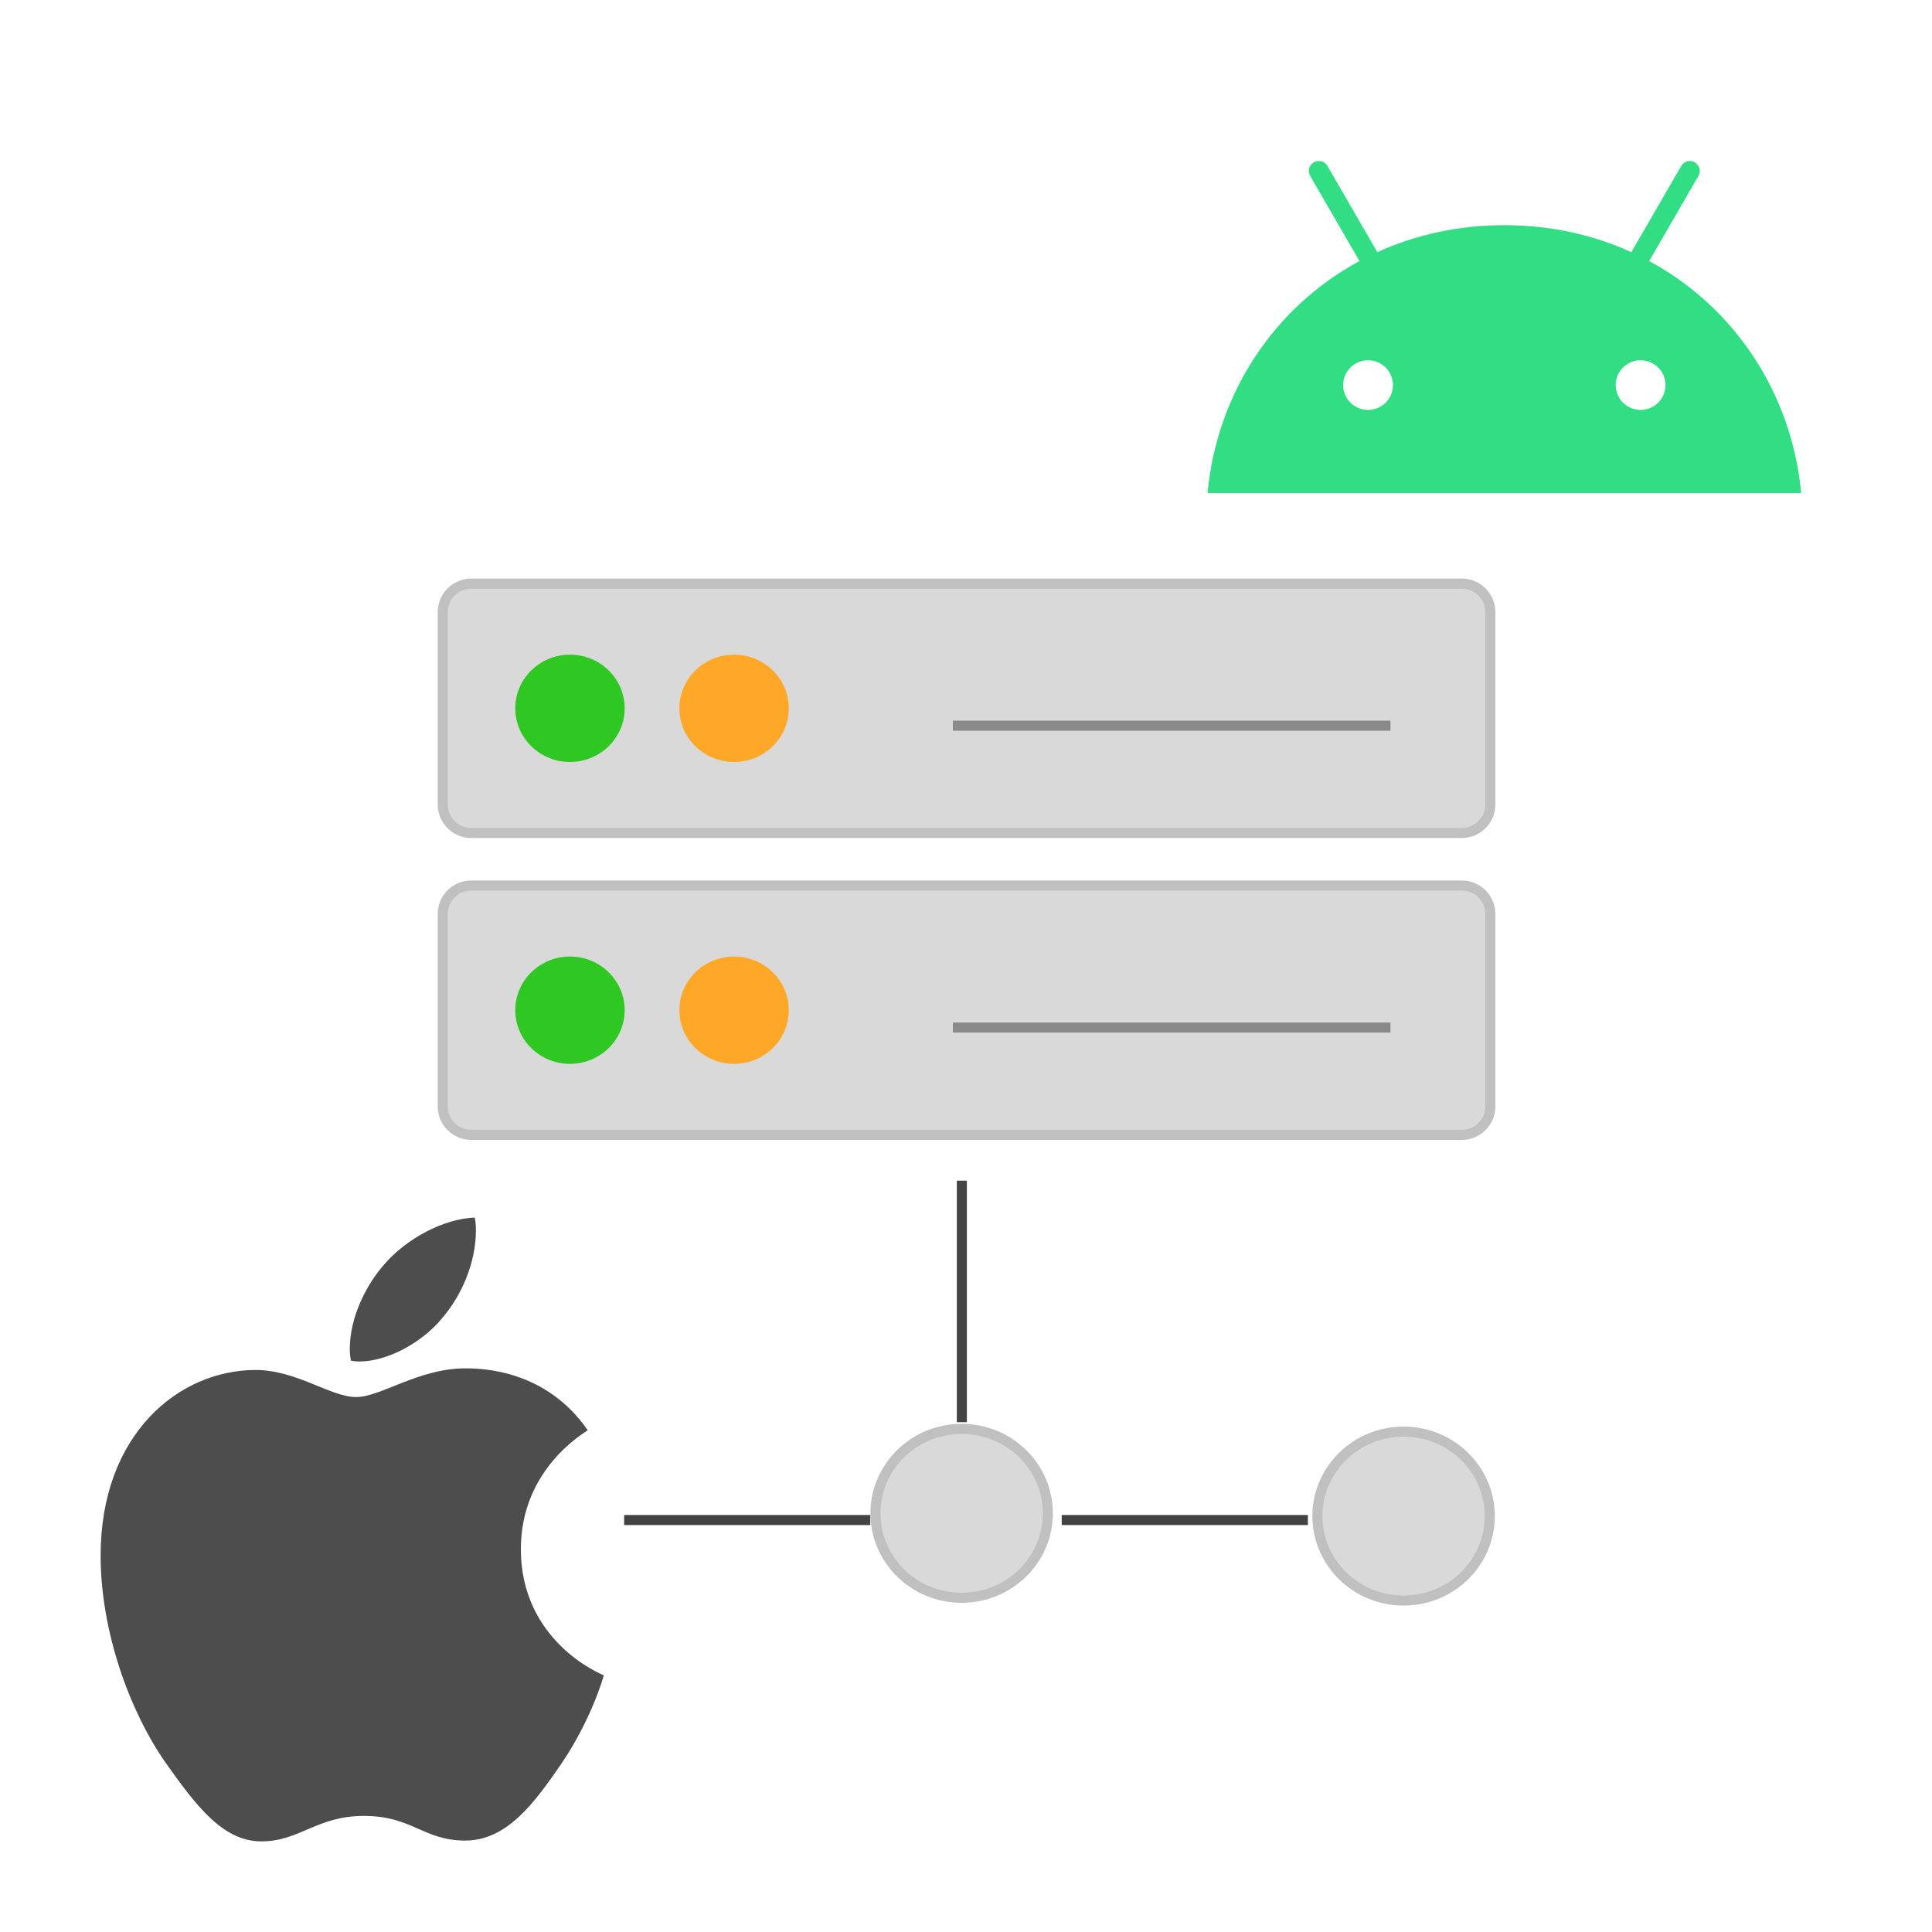 <svg width="192" height="192" viewBox="0 0 192 192" fill="none" xmlns="http://www.w3.org/2000/svg">
<path d="M95.588 117.333V141.333" stroke="#434343"/>
<path d="M62.026 151.059H86.487" stroke="#434343"/>
<path d="M105.513 151.059H129.974" stroke="#434343"/>
<path d="M148.054 150.667C148.054 155.29 144.23 159.059 139.487 159.059C134.744 159.059 130.921 155.29 130.921 150.667C130.921 146.044 134.744 142.274 139.487 142.274C144.23 142.274 148.054 146.044 148.054 150.667Z" fill="#D9D9D9" stroke="#C0C0C0"/>
<path d="M104.133 150.392C104.133 155.015 100.31 158.784 95.567 158.784C90.823 158.784 87 155.015 87 150.392C87 145.769 90.823 142 95.567 142C100.31 142 104.133 145.769 104.133 150.392Z" fill="#D9D9D9" stroke="#C0C0C0"/>
<path d="M145.268 58H46.839C45.271 58 44 59.264 44 60.824V79.961C44 81.52 45.271 82.784 46.839 82.784H145.268C146.836 82.784 148.107 81.52 148.107 79.961V60.824C148.107 59.264 146.836 58 145.268 58Z" fill="#D9D9D9" stroke="#C0C0C0"/>
<path d="M94.695 72.118H138.182" stroke="#8A8A8A"/>
<path d="M72.951 75.725C75.953 75.725 78.387 73.338 78.387 70.392C78.387 67.447 75.953 65.059 72.951 65.059C69.949 65.059 67.515 67.447 67.515 70.392C67.515 73.338 69.949 75.725 72.951 75.725Z" fill="#FFA726"/>
<path d="M56.643 75.725C59.645 75.725 62.079 73.338 62.079 70.392C62.079 67.447 59.645 65.059 56.643 65.059C53.641 65.059 51.207 67.447 51.207 70.392C51.207 73.338 53.641 75.725 56.643 75.725Z" fill="#2FC822"/>
<path d="M145.268 88H46.839C45.271 88 44 89.264 44 90.823V109.961C44 111.52 45.271 112.784 46.839 112.784H145.268C146.836 112.784 148.107 111.52 148.107 109.961V90.823C148.107 89.264 146.836 88 145.268 88Z" fill="#D9D9D9" stroke="#C0C0C0"/>
<path d="M94.695 102.118H138.182" stroke="#8A8A8A"/>
<path d="M72.951 105.725C75.953 105.725 78.387 103.338 78.387 100.392C78.387 97.447 75.953 95.059 72.951 95.059C69.949 95.059 67.515 97.447 67.515 100.392C67.515 103.338 69.949 105.725 72.951 105.725Z" fill="#FFA726"/>
<path d="M56.643 105.725C59.645 105.725 62.079 103.338 62.079 100.392C62.079 97.447 59.645 95.059 56.643 95.059C53.641 95.059 51.207 97.447 51.207 100.392C51.207 103.338 53.641 105.725 56.643 105.725Z" fill="#2FC822"/>
<path d="M163.894 25.943L168.788 17.486C169.064 17.012 168.897 16.41 168.428 16.135C167.959 15.859 167.349 16.02 167.079 16.494L162.121 25.059C158.338 23.336 154.079 22.375 149.5 22.375C144.921 22.375 140.662 23.336 136.879 25.059L131.921 16.494C131.645 16.02 131.041 15.859 130.566 16.135C130.09 16.41 129.93 17.012 130.206 17.486L135.1 25.943C126.66 30.505 120.944 39.025 120 49H179C178.056 39.025 172.339 30.505 163.894 25.943ZM135.954 40.736C134.586 40.736 133.481 39.627 133.481 38.269C133.481 36.905 134.593 35.803 135.954 35.803C137.322 35.803 138.427 36.911 138.427 38.269C138.433 39.627 137.322 40.736 135.954 40.736ZM163.039 40.736C161.671 40.736 160.567 39.627 160.567 38.269C160.567 36.905 161.678 35.803 163.039 35.803C164.407 35.803 165.512 36.911 165.512 38.269C165.519 39.627 164.407 40.736 163.039 40.736Z" fill="#32DE84"/>
<path d="M58.409 142.136C58.053 142.415 51.763 145.992 51.763 153.947C51.763 163.148 59.767 166.403 60.006 166.483C59.969 166.682 58.735 170.941 55.786 175.281C53.157 179.1 50.411 182.913 46.235 182.913C42.058 182.913 40.983 180.464 36.161 180.464C31.462 180.464 29.791 182.994 25.971 182.994C22.15 182.994 19.484 179.46 16.419 175.12C12.869 170.023 10 162.106 10 154.592C10 142.539 17.764 136.147 25.405 136.147C29.466 136.147 32.85 138.837 35.399 138.837C37.826 138.837 41.609 135.985 46.228 135.985C47.979 135.985 54.269 136.147 58.409 142.136ZM44.036 130.883C45.946 128.595 47.297 125.421 47.297 122.246C47.297 121.806 47.26 121.36 47.181 121C44.072 121.118 40.375 123.089 38.145 125.7C36.394 127.708 34.76 130.883 34.76 134.101C34.76 134.584 34.84 135.068 34.877 135.223C35.074 135.26 35.393 135.303 35.712 135.303C38.501 135.303 42.009 133.419 44.036 130.883Z" fill="#4D4D4D"/>
</svg>
